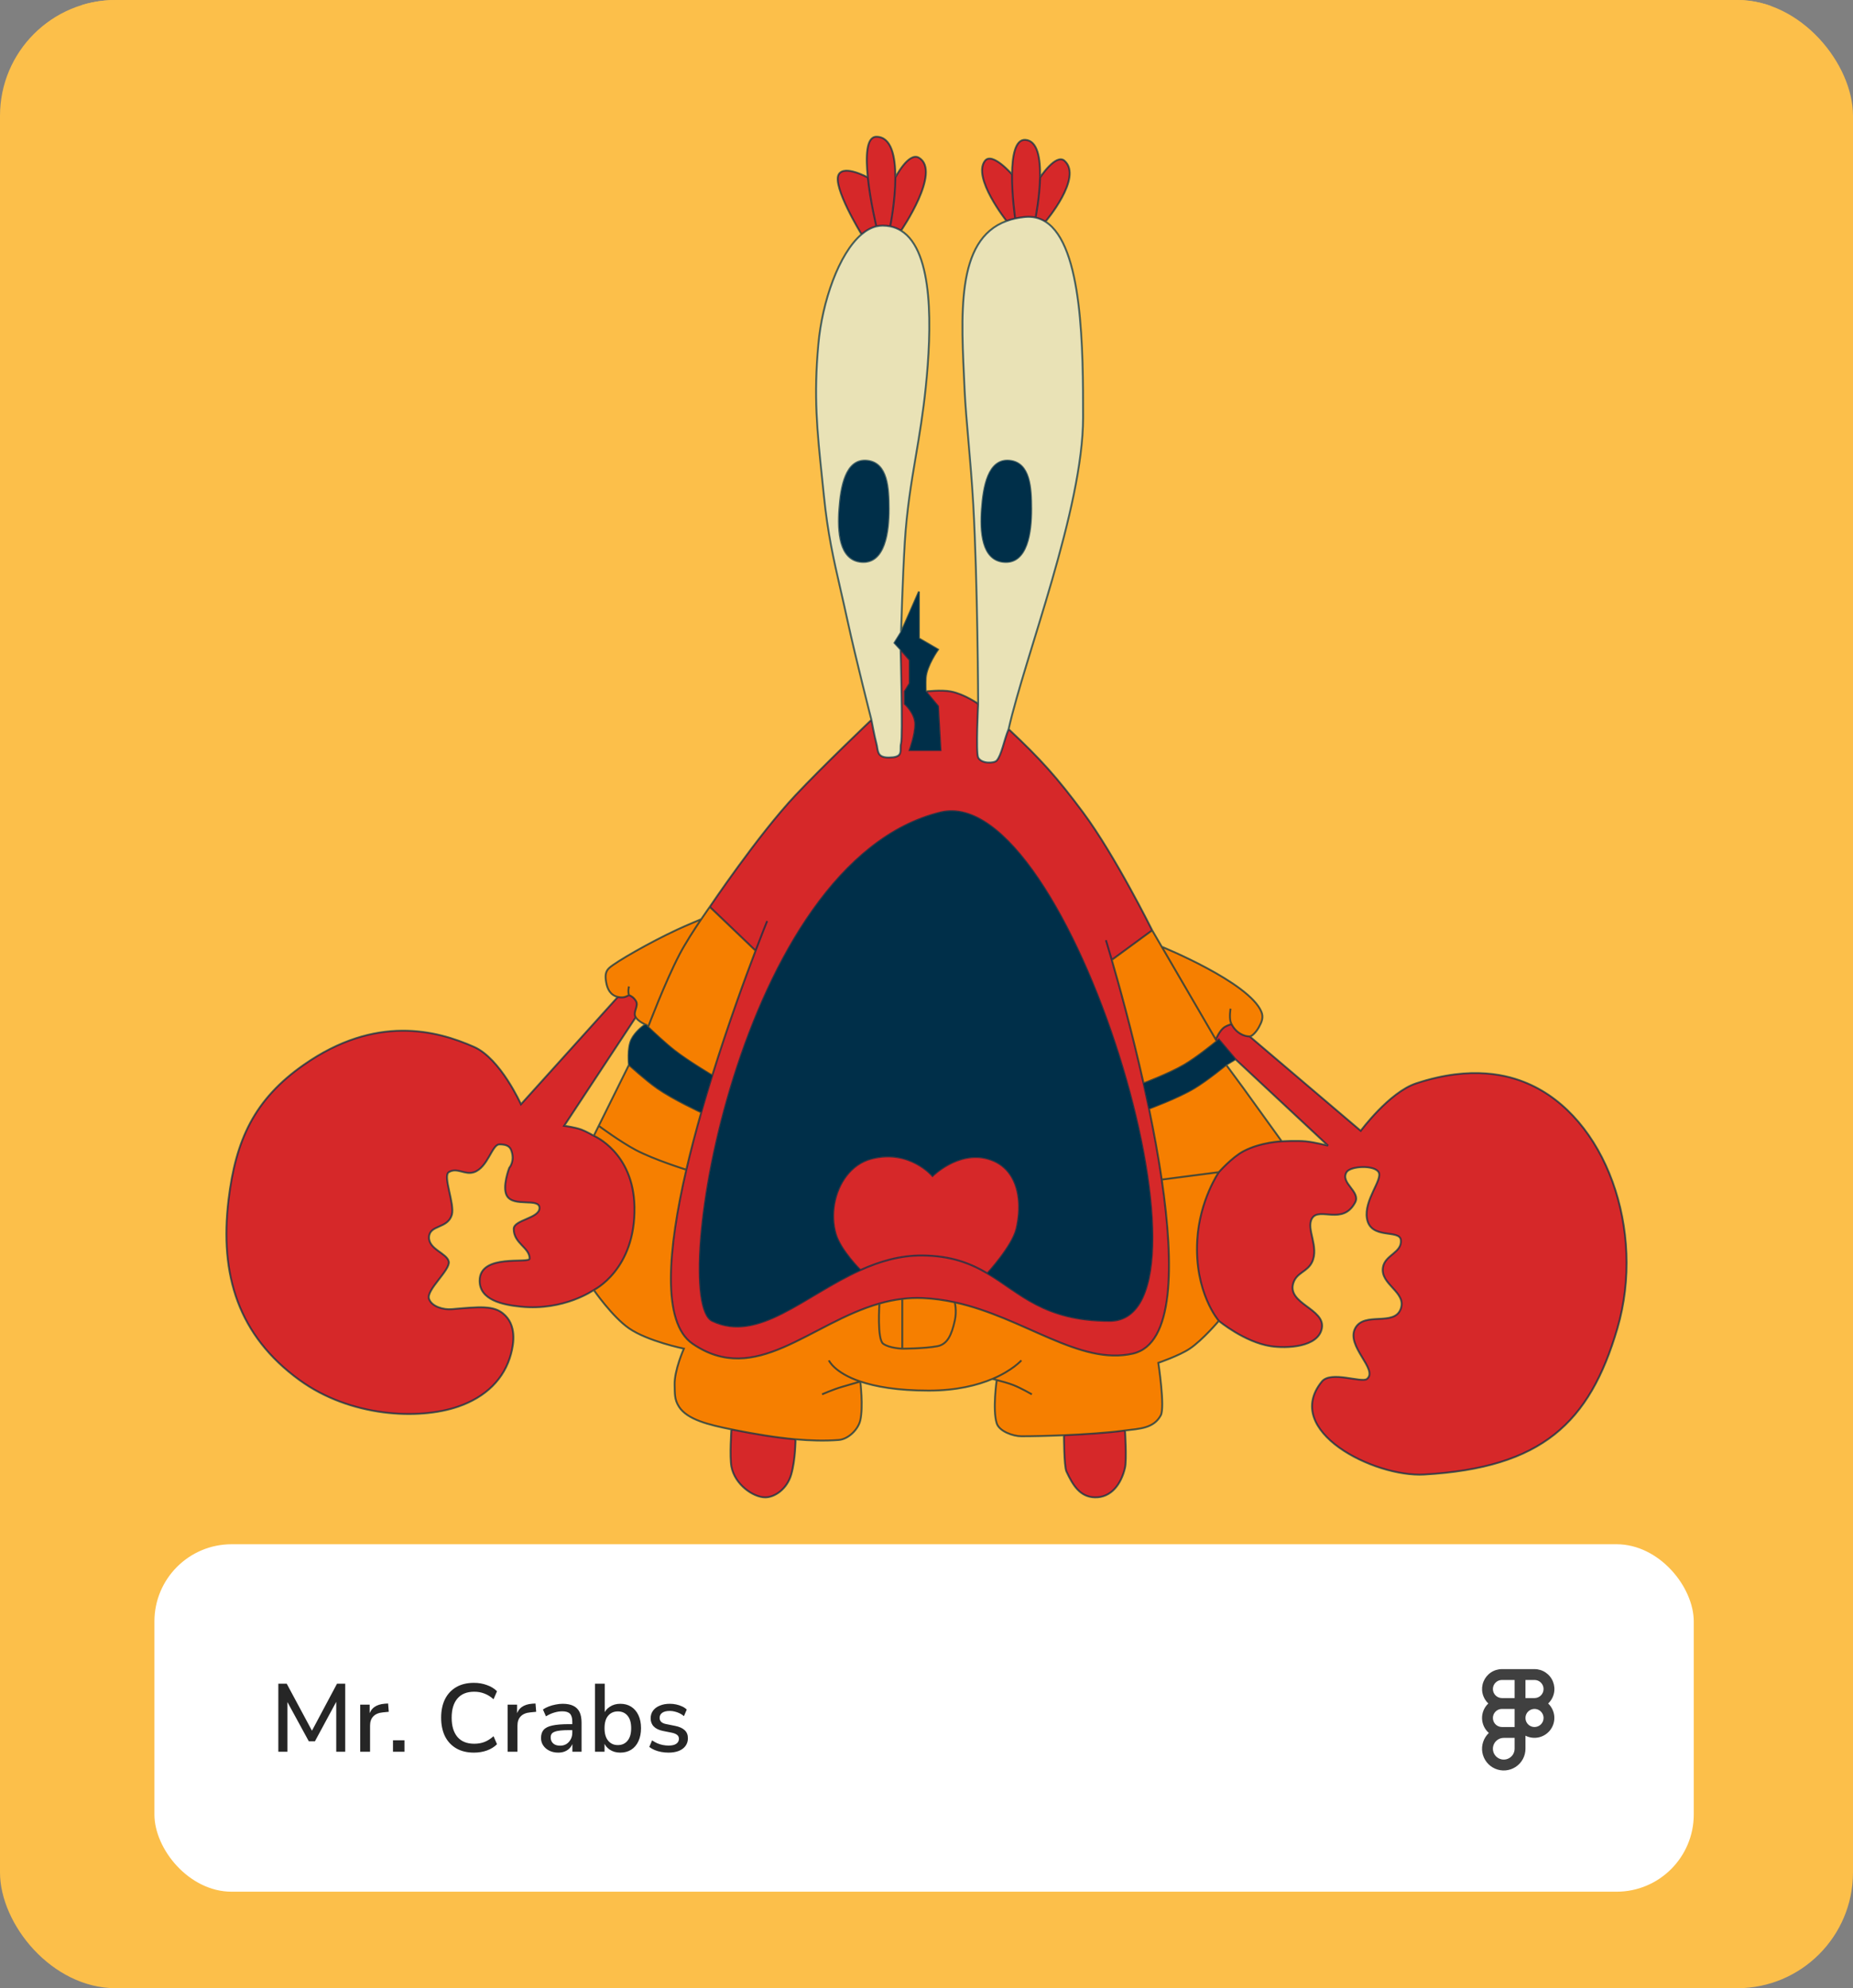 <svg width="384" height="412" viewBox="0 0 384 412" fill="none" xmlns="http://www.w3.org/2000/svg">
<rect x="0" y="0" width="384" height="412" fill="#808080" stroke="none"/>
<g clip-path="url(#clip0_151_1313)">
<rect width="384" height="412" rx="24" fill="#FCBF4A"/>
<rect width="350" height="437.607" transform="translate(17 -102)" fill="#FCBF4A"/>
<path fill-rule="evenodd" clip-rule="evenodd" d="M143.508 278.448C156.583 287.41 167.834 274.231 182.251 270.123C183.79 269.684 185.365 269.349 186.982 269.155C188.316 268.995 189.679 268.932 191.074 268.986C193.406 269.075 195.662 269.394 197.85 269.872C212.225 273.013 223.707 283.046 234.804 280.493C243.271 278.546 243.368 262.28 240.749 244.435C240.034 239.565 239.117 234.577 238.112 229.731C237.745 227.96 237.366 226.208 236.982 224.488C234.562 213.67 231.902 204.099 230.397 198.915L238.768 192.777C238.768 192.777 231.049 177.224 224.447 168.355C219.047 161.102 215.619 157.268 209.013 151.093C208.049 153.39 207.568 156.464 206.545 157.614C206.034 158.19 203.379 158.315 202.709 156.975C202.198 155.952 202.709 145.851 202.709 145.851C202.709 145.851 199.896 143.851 197.083 143.293C195.075 142.896 191.841 143.293 191.841 143.293L194.398 146.362L194.91 155.441H188.517C188.517 155.441 189.667 152.344 189.667 150.07C189.667 147.769 187.493 145.851 187.493 145.851V143.293L188.517 141.631V136.772L186.633 134.598C186.633 134.598 187.11 152.628 186.726 154.034C186.628 154.393 186.631 154.761 186.633 155.11C186.639 156.125 186.644 156.975 184.169 156.975C182.126 156.975 181.974 156.048 181.788 154.916C181.742 154.631 181.693 154.333 181.611 154.034C181.228 152.628 180.589 149.175 180.589 149.175C180.589 149.175 170.575 158.699 164.861 164.775C157.054 173.076 147.088 187.919 147.088 187.919L156.578 196.997C154.341 202.868 150.868 212.363 147.599 222.865C146.899 225.116 146.208 227.413 145.541 229.731C145.467 229.986 145.394 230.242 145.321 230.498C144.193 234.453 143.138 238.459 142.227 242.389C138.4 258.892 137.097 274.053 143.508 278.448ZM147.599 273.717C138.521 269.369 152.842 178.609 194.91 168.355C221.506 161.872 255.096 273.717 229.945 273.717C216.305 273.717 211.409 267.885 204.628 263.872C201.111 261.79 197.087 260.198 191.074 260.163C186.504 260.136 182.27 261.399 178.288 263.197C166.636 268.455 157.129 278.28 147.599 273.717Z" fill="#D62829"/>
<path d="M164.861 298.256C160.703 297.884 156.453 297.159 152.33 296.349C152.074 296.298 151.818 296.248 151.563 296.197C151.563 296.197 151.179 301.847 151.563 303.893C152.254 307.577 156.038 310.286 158.596 310.286C160.514 310.286 163.074 308.613 163.966 305.555C164.861 302.486 164.861 298.256 164.861 298.256Z" fill="#D62829"/>
<path d="M232.758 296.477C229.427 296.911 224.824 297.223 220.483 297.411C220.483 297.411 220.483 303.824 220.994 304.916C222.313 307.733 223.767 310.199 226.876 310.286C230.3 310.382 232.371 307.486 233.141 304.149C233.525 302.486 233.141 296.429 233.141 296.429C233.014 296.444 232.886 296.46 232.758 296.477Z" fill="#D62829"/>
<path d="M139.799 217.711C142.679 219.955 147.599 222.865 147.599 222.865C150.868 212.363 154.341 202.868 156.578 196.997L147.088 187.919C147.088 187.919 146.342 188.962 145.321 190.473C143.934 192.525 142.04 195.438 140.822 197.764C137.863 203.417 134.301 212.833 134.301 212.833C135.368 213.853 137.892 216.225 139.799 217.711Z" fill="#F67F00"/>
<path d="M130.849 215.41C129.957 217.253 130.337 220.652 130.337 220.652C130.337 220.652 133.778 223.804 136.219 225.511C139.54 227.834 145.321 230.498 145.321 230.498C145.394 230.242 145.467 229.986 145.541 229.731C146.208 227.413 146.899 225.116 147.599 222.865C147.599 222.865 142.679 219.955 139.799 217.711C137.892 216.225 135.368 213.853 134.301 212.833C133.979 212.525 134.067 212.341 133.79 212.341C133.534 212.341 131.634 213.786 130.849 215.41Z" fill="#002F49"/>
<path d="M182.251 270.123C167.834 274.231 156.583 287.41 143.508 278.448C137.097 274.053 138.4 258.892 142.227 242.389C142.227 242.389 135.63 240.349 131.744 238.298C128.58 236.628 124.072 233.293 124.072 233.293L123.049 235.357C123.049 235.357 131.267 238.767 131.488 250.061C131.744 263.104 123.049 267.323 123.049 267.323C123.049 267.323 126.88 272.857 130.337 275.251C134.234 277.949 141.717 279.471 141.717 279.471C141.717 279.471 139.698 283.976 139.799 287.015C139.859 288.796 139.737 289.986 140.694 291.49C142.393 294.159 146.831 295.251 151.563 296.197C151.818 296.248 152.074 296.298 152.33 296.349C156.453 297.159 160.703 297.884 164.861 298.256C167.924 298.529 170.937 298.612 173.812 298.395C175.789 298.245 177.849 296.236 178.288 294.303C178.926 291.49 178.288 286.282 178.288 286.282C181.394 287.336 185.922 288.165 192.48 288.165C198.266 288.165 202.588 287.045 205.65 285.752C205.65 285.752 206.01 285.835 206.545 285.971C206.545 285.971 205.65 292.129 206.545 294.942C207.073 296.6 209.921 297.628 211.66 297.628C213.989 297.628 217.159 297.555 220.483 297.411C224.824 297.223 229.427 296.911 232.758 296.477C232.886 296.46 233.014 296.444 233.141 296.429C236.197 296.06 239.092 296.003 240.558 293.28C241.453 291.618 240.046 282.411 240.046 282.411C240.046 282.411 244.4 280.93 246.567 279.471C249.263 277.656 252.577 273.717 252.577 273.717C252.577 273.717 247.462 267.835 248.102 256.966C248.591 248.655 252.577 242.901 252.577 242.901L240.749 244.435C243.368 262.28 243.271 278.546 234.804 280.493C223.707 283.046 212.225 273.013 197.85 269.872C197.85 269.872 198.327 271.62 197.85 273.717C197.211 276.53 196.389 278.555 194.27 278.959C191.586 279.471 186.982 279.471 186.982 279.471C186.982 279.471 184.311 279.389 183.018 278.448C181.725 277.507 182.251 270.123 182.251 270.123Z" fill="#F67F00"/>
<path d="M136.219 225.511C133.778 223.804 130.337 220.652 130.337 220.652L124.072 233.293C124.072 233.293 128.58 236.628 131.744 238.298C135.63 240.349 142.227 242.389 142.227 242.389C143.138 238.459 144.193 234.453 145.321 230.498C145.321 230.498 139.54 227.834 136.219 225.511Z" fill="#F67F00"/>
<path d="M265.619 236.508L257.692 225.511L254.111 220.652C254.111 220.652 250.223 223.861 247.462 225.511C244.024 227.567 238.112 229.731 238.112 229.731C239.117 234.577 240.034 239.565 240.749 244.435L252.577 242.901C252.577 242.901 255.279 239.827 257.692 238.553C261.272 236.663 265.619 236.508 265.619 236.508Z" fill="#F67F00"/>
<path d="M254.111 220.652L256.029 219.501L252.577 215.41C252.577 215.41 252.423 215.539 252.152 215.759C251.016 216.687 247.829 219.233 245.417 220.652C242.297 222.487 236.982 224.488 236.982 224.488C237.366 226.208 237.745 227.96 238.112 229.731C238.112 229.731 244.024 227.567 247.462 225.511C250.223 223.861 254.111 220.652 254.111 220.652Z" fill="#002F49"/>
<path d="M236.982 224.488C236.982 224.488 242.297 222.487 245.417 220.652C247.829 219.233 251.016 216.687 252.152 215.759L251.948 215.41L240.749 196.179L238.768 192.777L230.397 198.915C231.902 204.099 234.562 213.67 236.982 224.488Z" fill="#F67F00"/>
<path d="M261.4 209.656C258.842 203.518 240.749 196.179 240.749 196.179L251.948 215.41C251.948 215.41 252.72 213.534 253.728 212.852C254.25 212.499 255.209 212.213 255.209 212.213C256.181 214.096 257.82 214.77 258.97 214.77C259.482 214.77 260.38 213.782 260.888 212.852C261.495 211.743 261.886 210.823 261.4 209.656Z" fill="#F67F00"/>
<path d="M133.79 212.341C134.067 212.341 133.979 212.525 134.301 212.833C134.301 212.833 137.863 203.417 140.822 197.764C142.04 195.438 143.934 192.525 145.321 190.473C145.321 190.473 142.244 191.749 140.311 192.65C134.595 195.312 127.652 199.299 126.245 200.577C125.376 201.368 125.412 202.359 125.606 203.518C125.859 205.026 126.544 206.254 128.036 206.587C128.925 206.786 129.56 206.68 130.337 206.203C130.994 206.473 131.35 206.764 131.744 207.354C132.492 208.476 131.053 209.649 131.744 210.807C132.255 211.664 133.79 212.341 133.79 212.341Z" fill="#F67F00"/>
<path d="M204.628 240.088C198.464 238.44 193.248 243.688 193.248 243.688C193.248 243.688 188.517 238.042 180.589 240.088C178.431 240.645 176.661 241.956 175.347 243.688C172.88 246.938 172.013 251.67 173.173 255.687C174.157 259.096 178.288 263.197 178.288 263.197C182.27 261.399 186.504 260.136 191.074 260.163C197.087 260.198 201.111 261.79 204.628 263.872C204.628 263.872 209.777 258.28 210.638 254.665C211.66 250.374 211.343 245.837 209.013 242.901C207.973 241.589 206.531 240.597 204.628 240.088Z" fill="#D62829"/>
<path fill-rule="evenodd" clip-rule="evenodd" d="M202.709 145.851C202.709 145.851 202.198 155.952 202.709 156.975C203.379 158.315 206.034 158.19 206.545 157.614C207.568 156.464 208.049 153.39 209.013 151.093C212.427 135.941 224.447 105.445 224.447 86.521C224.447 72.723 224.447 50.839 216.647 45.93C216.017 45.534 215.336 45.248 214.601 45.086C213.924 44.937 213.2 44.893 212.427 44.964C211.707 45.031 211.026 45.135 210.381 45.276C209.75 45.414 209.154 45.587 208.591 45.793C197.95 49.687 199.204 65.403 199.896 80.767C200.173 86.898 201.158 95.173 201.686 104.422C202.609 120.58 202.709 145.851 202.709 145.851ZM203.477 105.445C203.8 100.96 204.757 95.016 209.23 95.472C213.478 95.904 213.69 101.176 213.706 105.445C213.724 110.269 212.889 116.81 208.08 116.441C203.438 116.086 203.142 110.088 203.477 105.445Z" fill="#E9E2B6"/>
<path d="M179.693 95.472C175.22 95.016 174.263 100.96 173.939 105.445C173.604 110.088 173.901 116.086 178.543 116.441C183.352 116.81 184.187 110.269 184.169 105.445C184.153 101.176 183.941 95.904 179.693 95.472Z" fill="#002F49"/>
<path d="M209.23 95.472C204.757 95.016 203.8 100.96 203.477 105.445C203.142 110.088 203.438 116.086 208.08 116.441C212.889 116.81 213.724 110.269 213.706 105.445C213.69 101.176 213.478 95.904 209.23 95.472Z" fill="#002F49"/>
<path d="M210.381 45.276C211.026 45.135 211.707 45.031 212.427 44.964C213.2 44.893 213.924 44.937 214.601 45.086C214.601 45.086 215.444 40.89 215.537 36.781C215.625 32.888 215.04 29.075 212.427 28.981C210.359 28.907 209.765 32.382 209.725 36.142C209.679 40.516 210.381 45.276 210.381 45.276Z" fill="#D62829"/>
<path d="M210.381 45.276C210.381 45.276 209.679 40.516 209.725 36.142C209.725 36.142 205.62 31.394 204.116 33.329C201.431 36.781 208.591 45.793 208.591 45.793C209.154 45.587 209.75 45.414 210.381 45.276Z" fill="#D62829"/>
<path d="M215.537 36.781C215.444 40.89 214.601 45.086 214.601 45.086C215.336 45.248 216.017 45.534 216.647 45.93C216.647 45.93 224.447 36.781 220.611 33.329C218.829 31.725 215.537 36.781 215.537 36.781Z" fill="#D62829"/>
<path d="M185.547 36.781C185.538 41.686 184.473 46.907 184.473 46.907C185.301 47.074 186.049 47.375 186.726 47.793C186.726 47.793 195.165 35.502 190.434 32.689C188.295 31.417 185.547 36.781 185.547 36.781Z" fill="#D62829"/>
<path d="M181.611 46.907C182.031 46.807 182.458 46.755 182.89 46.755C183.447 46.755 183.974 46.807 184.473 46.907C184.473 46.907 185.538 41.686 185.547 36.781C185.555 32.437 184.734 28.342 181.611 28.342C179.509 28.342 179.382 32.437 179.838 36.781C180.353 41.686 181.611 46.907 181.611 46.907Z" fill="#D62829"/>
<path d="M181.611 46.907C181.611 46.907 180.353 41.686 179.838 36.781C179.838 36.781 174.993 34.102 173.812 36.142C172.405 38.571 178.543 48.558 178.543 48.558C179.514 47.735 180.541 47.164 181.611 46.907Z" fill="#D62829"/>
<path d="M191.074 268.986C189.679 268.932 188.316 268.995 186.982 269.155V279.471C186.982 279.471 191.586 279.471 194.27 278.959C196.389 278.555 197.211 276.53 197.85 273.717C198.327 271.62 197.85 269.872 197.85 269.872C195.662 269.394 193.406 269.075 191.074 268.986Z" fill="#F67F00"/>
<path d="M182.251 270.123C182.251 270.123 181.725 277.507 183.018 278.448C184.311 279.389 186.982 279.471 186.982 279.471V269.155C185.365 269.349 183.79 269.684 182.251 270.123Z" fill="#F67F00"/>
<path d="M194.91 168.355C152.842 178.609 138.521 269.369 147.599 273.717C157.129 278.28 166.636 268.455 178.288 263.197C178.288 263.197 174.157 259.096 173.173 255.687C172.013 251.67 172.88 246.938 175.347 243.688C176.661 241.956 178.431 240.645 180.589 240.088C188.517 238.042 193.248 243.688 193.248 243.688C193.248 243.688 198.464 238.44 204.628 240.088C206.531 240.597 207.973 241.589 209.013 242.901C211.343 245.837 211.66 250.374 210.638 254.665C209.777 258.28 204.628 263.872 204.628 263.872C211.409 267.885 216.305 273.717 229.945 273.717C255.096 273.717 221.506 161.872 194.91 168.355Z" fill="#002F49"/>
<path fill-rule="evenodd" clip-rule="evenodd" d="M181.788 154.916C181.742 154.631 181.693 154.333 181.611 154.034C181.228 152.628 180.589 149.175 180.589 149.175C180.589 149.175 177.369 136.592 175.602 128.461C175.106 126.182 174.638 124.133 174.197 122.208C172.709 115.701 171.543 110.602 170.743 102.76C170.618 101.54 170.496 100.37 170.378 99.24C169.323 89.14 168.6 82.218 169.592 71.305C170.387 62.555 173.812 52.567 178.543 48.558C179.514 47.735 180.541 47.164 181.611 46.907C182.031 46.807 182.458 46.755 182.89 46.755C183.447 46.755 183.974 46.807 184.473 46.907C185.301 47.074 186.049 47.375 186.726 47.793C193.603 52.043 193.056 68.438 191.841 80.255C191.292 85.594 190.532 90.098 189.788 94.503C188.836 100.142 187.911 105.619 187.493 112.478C187.052 119.715 186.726 131.029 186.726 131.029L185.363 133.223L186.633 134.598C186.633 134.598 187.11 152.628 186.726 154.034C186.628 154.393 186.631 154.761 186.633 155.11C186.639 156.125 186.644 156.975 184.169 156.975C182.126 156.975 181.974 156.048 181.788 154.916ZM179.693 95.472C175.22 95.016 174.263 100.96 173.939 105.445C173.604 110.088 173.901 116.086 178.543 116.441C183.352 116.81 184.187 110.269 184.169 105.445C184.153 101.176 183.941 95.904 179.693 95.472Z" fill="#E9E2B6"/>
<path d="M189.667 150.07C189.667 152.344 188.517 155.441 188.517 155.441H194.91L194.398 146.362L191.841 143.293C191.841 143.293 191.769 141.577 191.841 140.48C192.007 137.929 194.398 134.598 194.398 134.598L190.434 132.297V122.579L186.726 131.029L185.363 133.223L186.633 134.598L188.517 136.772V141.631L187.493 143.293V145.851C187.493 145.851 189.667 147.769 189.667 150.07Z" fill="#002F49"/>
<path d="M131.744 207.354C131.35 206.764 130.994 206.473 130.337 206.203C129.56 206.68 128.925 206.786 128.036 206.587L107.961 228.836C107.961 228.836 103.727 219.371 98.243 216.944C90.443 213.492 77.912 210.197 62.952 220.652C52.691 227.823 48.841 236.226 47.352 248.655C45.49 264.207 49.389 276.759 62.057 285.971C72.582 293.624 86.735 294.303 94.918 291.49C100.662 289.516 104.53 285.757 105.915 280.493C106.453 278.448 107.138 274.525 104.252 272.182C102.211 270.525 99.439 270.771 93.778 271.275L93.64 271.287C91.928 271.439 89.475 270.778 88.909 269.155C88.269 267.323 93.332 263.197 93 261.441C92.668 259.686 88.759 258.88 88.909 256.327C89.06 253.753 92.775 254.665 93.64 251.724C94.279 249.55 91.725 243.688 93 242.901C94.742 241.825 96.306 243.564 98.243 242.901C101.119 241.916 101.951 237.147 103.485 237.147C104.535 237.147 105.534 237.319 105.915 238.298C106.81 240.599 105.531 242.006 105.531 242.006C105.531 242.006 104.009 245.922 105.02 247.76C106.382 250.239 111.797 248.143 111.797 250.317C111.797 252.491 106.453 252.747 106.453 254.665C106.453 257.676 109.751 258.501 109.751 260.802C109.751 261.946 99.394 259.651 99.394 265.405C99.394 269.354 104.032 270.383 107.961 270.776C116.911 271.671 123.049 267.323 123.049 267.323C123.049 267.323 131.744 263.104 131.488 250.061C131.267 238.767 123.049 235.357 123.049 235.357C123.049 235.357 121.538 234.466 120.491 234.078C119.149 233.58 116.911 233.293 116.911 233.293L131.744 210.807C131.053 209.649 132.492 208.476 131.744 207.354Z" fill="#D62829"/>
<path d="M252.577 215.41L256.029 219.501L275.209 237.403C275.209 237.403 272.428 236.689 270.606 236.508C268.668 236.315 265.619 236.508 265.619 236.508C265.619 236.508 261.272 236.663 257.692 238.553C255.279 239.827 252.577 242.901 252.577 242.901C252.577 242.901 248.591 248.655 248.102 256.966C247.462 267.835 252.577 273.717 252.577 273.717C252.577 273.717 257.892 278.124 263.318 278.959C266.642 279.471 273.197 279.199 273.931 275.251C274.691 271.159 266.554 270.175 268.049 265.789C268.767 263.681 270.902 263.568 271.885 261.569C273.449 258.388 270.606 254.665 271.885 252.491C273.352 249.997 278.278 254.025 280.835 249.166C282.021 246.914 277.693 245.15 279.045 242.901C279.814 241.622 284.799 241.366 285.694 242.901C286.589 244.435 282.612 248.683 283.265 252.491C284.032 256.966 290.059 254.665 290.297 256.966C290.569 259.584 287.046 260.001 286.589 262.592C285.957 266.183 291.47 267.707 290.297 271.159C289.002 274.971 282.717 271.692 280.835 275.251C278.869 278.972 285.694 283.818 283.265 285.752C282.182 286.614 275.786 284.005 273.931 286.282C265.619 296.477 284.722 306.159 295.156 305.555C319.451 304.149 329.424 294.942 335.178 275.251C341.103 254.977 332.749 231.393 316.51 224.488C312.693 222.865 305.13 220.652 293.494 224.488C287.877 226.34 281.986 234.334 281.986 234.334L258.97 214.77C257.82 214.77 256.181 214.096 255.209 212.213C255.209 212.213 254.25 212.499 253.728 212.852C252.72 213.534 251.948 215.41 251.948 215.41L252.152 215.759C252.423 215.539 252.577 215.41 252.577 215.41Z" fill="#D62829"/>
<path d="M204.628 263.872C201.111 261.79 197.087 260.198 191.074 260.163C186.504 260.136 182.27 261.399 178.288 263.197M204.628 263.872C211.409 267.885 216.305 273.717 229.945 273.717C255.096 273.717 221.506 161.872 194.91 168.355C152.842 178.609 138.521 269.369 147.599 273.717C157.129 278.28 166.636 268.455 178.288 263.197M204.628 263.872C204.628 263.872 209.777 258.28 210.638 254.665C211.66 250.374 211.343 245.837 209.013 242.901C207.973 241.589 206.531 240.597 204.628 240.088C198.464 238.44 193.248 243.688 193.248 243.688C193.248 243.688 188.517 238.042 180.589 240.088C178.431 240.645 176.661 241.956 175.347 243.688C172.88 246.938 172.013 251.67 173.173 255.687C174.157 259.096 178.288 263.197 178.288 263.197M158.98 190.859C158.98 190.859 158.044 193.151 156.578 196.997M229.178 194.823C229.178 194.823 229.643 196.319 230.397 198.915M182.251 270.123C167.834 274.231 156.583 287.41 143.508 278.448C137.097 274.053 138.4 258.892 142.227 242.389M182.251 270.123C182.251 270.123 181.725 277.507 183.018 278.448C184.311 279.389 186.982 279.471 186.982 279.471M182.251 270.123C183.79 269.684 185.365 269.349 186.982 269.155M186.982 279.471V269.155M186.982 279.471C186.982 279.471 191.586 279.471 194.27 278.959C196.389 278.555 197.211 276.53 197.85 273.717C198.327 271.62 197.85 269.872 197.85 269.872M186.982 269.155C188.316 268.995 189.679 268.932 191.074 268.985C193.406 269.075 195.662 269.394 197.85 269.872M197.85 269.872C212.225 273.013 223.707 283.046 234.804 280.493C243.271 278.546 243.368 262.28 240.749 244.435M171.766 281.9C171.766 281.9 172.853 284.436 178.288 286.282M211.66 281.9C211.66 281.9 209.829 283.987 205.65 285.752M170.36 288.933C170.36 288.933 172.65 287.925 174.451 287.398C175.812 287 178.288 286.282 178.288 286.282M178.288 286.282C181.394 287.336 185.922 288.165 192.48 288.165C198.266 288.165 202.588 287.045 205.65 285.752M178.288 286.282C178.288 286.282 178.926 291.49 178.288 294.303C177.849 296.236 175.789 298.245 173.812 298.395C170.937 298.612 167.924 298.529 164.861 298.256M213.834 288.933C213.834 288.933 211.601 287.641 209.998 287.015C208.964 286.611 207.484 286.209 206.545 285.971M205.65 285.752C205.65 285.752 206.01 285.835 206.545 285.971M206.545 285.971C206.545 285.971 205.65 292.129 206.545 294.942C207.073 296.6 209.921 297.627 211.66 297.627C213.989 297.627 217.159 297.555 220.483 297.411M252.577 273.717C252.577 273.717 249.263 277.656 246.567 279.471C244.4 280.93 240.046 282.411 240.046 282.411C240.046 282.411 241.453 291.618 240.558 293.28C239.092 296.003 236.197 296.06 233.141 296.429M252.577 273.717C252.577 273.717 247.462 267.835 248.102 256.966C248.591 248.655 252.577 242.901 252.577 242.901M252.577 273.717C252.577 273.717 257.892 278.124 263.318 278.959C266.642 279.471 273.197 279.199 273.931 275.251C274.691 271.159 266.554 270.175 268.049 265.789C268.767 263.681 270.902 263.568 271.885 261.569C273.449 258.388 270.606 254.665 271.885 252.491C273.352 249.997 278.278 254.025 280.835 249.166C282.021 246.914 277.693 245.15 279.045 242.901C279.814 241.622 284.799 241.366 285.694 242.901C286.589 244.435 282.612 248.683 283.265 252.491C284.032 256.966 290.059 254.665 290.297 256.966C290.569 259.584 287.046 260.001 286.589 262.592C285.957 266.183 291.47 267.707 290.297 271.159C289.002 274.971 282.717 271.692 280.835 275.251C278.869 278.972 285.694 283.818 283.265 285.752C282.182 286.614 275.786 284.005 273.931 286.282C265.619 296.477 284.722 306.159 295.156 305.555C319.451 304.149 329.424 294.942 335.178 275.251C341.103 254.977 332.749 231.393 316.51 224.488C312.693 222.865 305.13 220.652 293.494 224.488C287.877 226.34 281.986 234.334 281.986 234.334L258.97 214.77M220.483 297.411C224.824 297.223 229.427 296.911 232.758 296.477C232.886 296.46 233.014 296.444 233.141 296.429M220.483 297.411C220.483 297.411 220.483 303.824 220.994 304.916C222.313 307.733 223.767 310.199 226.876 310.286C230.3 310.382 232.371 307.486 233.141 304.149C233.525 302.486 233.141 296.429 233.141 296.429M164.861 298.256C160.703 297.884 156.453 297.159 152.33 296.349C152.074 296.298 151.818 296.248 151.563 296.197M164.861 298.256C164.861 298.256 164.861 302.486 163.966 305.555C163.074 308.613 160.514 310.286 158.596 310.286C156.038 310.286 152.254 307.577 151.563 303.893C151.179 301.847 151.563 296.197 151.563 296.197M151.563 296.197C146.831 295.251 142.393 294.159 140.694 291.49C139.737 289.986 139.859 288.796 139.799 287.015C139.698 283.976 141.717 279.471 141.717 279.471C141.717 279.471 134.234 277.949 130.337 275.251C126.88 272.857 123.049 267.323 123.049 267.323M123.049 267.323C123.049 267.323 116.911 271.671 107.961 270.776C104.032 270.383 99.394 269.354 99.394 265.405C99.394 259.651 109.751 261.946 109.751 260.802C109.751 258.501 106.453 257.676 106.453 254.665C106.453 252.747 111.797 252.491 111.797 250.317C111.797 248.143 106.382 250.239 105.02 247.76C104.009 245.922 105.531 242.006 105.531 242.006C105.531 242.006 106.81 240.599 105.915 238.298C105.534 237.319 104.535 237.147 103.485 237.147C101.951 237.147 101.119 241.916 98.243 242.901C96.306 243.564 94.742 241.825 93 242.901C91.725 243.688 94.279 249.55 93.64 251.724C92.775 254.665 89.06 253.753 88.909 256.327C88.759 258.88 92.668 259.686 93 261.441C93.332 263.197 88.269 267.323 88.909 269.155C89.475 270.778 91.928 271.439 93.64 271.287M123.049 267.323C123.049 267.323 131.744 263.104 131.488 250.061C131.267 238.767 123.049 235.357 123.049 235.357M123.049 235.357L124.072 233.293M123.049 235.357C123.049 235.357 121.538 234.466 120.491 234.078C119.149 233.58 116.911 233.293 116.911 233.293L131.744 210.807M130.337 220.652C130.337 220.652 129.957 217.253 130.849 215.41C131.634 213.786 133.534 212.341 133.79 212.341M130.337 220.652C130.337 220.652 133.778 223.804 136.219 225.511C139.54 227.834 145.321 230.498 145.321 230.498M130.337 220.652L124.072 233.293M133.79 212.341C134.067 212.341 133.979 212.525 134.301 212.833M133.79 212.341C133.79 212.341 132.255 211.664 131.744 210.807M147.599 222.865C147.599 222.865 142.679 219.955 139.799 217.711C137.892 216.225 135.368 213.853 134.301 212.833M147.599 222.865C150.867 212.363 154.341 202.868 156.578 196.997M147.599 222.865C146.899 225.116 146.208 227.413 145.541 229.731C145.467 229.986 145.394 230.242 145.321 230.498M134.301 212.833C134.301 212.833 137.863 203.417 140.822 197.764C142.04 195.438 143.934 192.525 145.321 190.473M147.088 187.919L156.578 196.997M147.088 187.919C147.088 187.919 146.342 188.962 145.321 190.473M147.088 187.919C147.088 187.919 157.054 173.076 164.861 164.775C170.575 158.699 180.589 149.175 180.589 149.175M145.321 230.498C144.193 234.453 143.138 238.459 142.227 242.389M124.072 233.293C124.072 233.293 128.58 236.628 131.744 238.298C135.63 240.349 142.227 242.389 142.227 242.389M130.337 204.413C130.337 204.413 130.081 205.436 130.337 206.203M130.337 206.203C130.994 206.473 131.35 206.764 131.744 207.354C132.492 208.476 131.053 209.649 131.744 210.807M130.337 206.203C129.56 206.68 128.925 206.786 128.036 206.587M128.036 206.587C126.544 206.254 125.859 205.026 125.606 203.518C125.412 202.359 125.376 201.368 126.246 200.577C127.652 199.299 134.595 195.312 140.311 192.65C142.244 191.749 145.321 190.473 145.321 190.473M128.036 206.587L107.961 228.836C107.961 228.836 103.727 219.371 98.243 216.944C90.443 213.492 77.912 210.197 62.952 220.652C52.691 227.823 48.841 236.226 47.352 248.655C45.49 264.207 49.389 276.759 62.057 285.971C72.582 293.624 86.735 294.303 94.918 291.49C100.662 289.516 104.53 285.757 105.915 280.493C106.453 278.448 107.138 274.525 104.253 272.182C102.211 270.525 99.439 270.772 93.778 271.275M180.589 149.175C180.589 149.175 181.228 152.628 181.611 154.034C181.693 154.333 181.742 154.631 181.788 154.916C181.974 156.048 182.126 156.975 184.169 156.975C186.644 156.975 186.639 156.125 186.633 155.11C186.631 154.761 186.628 154.393 186.726 154.034C187.11 152.628 186.633 134.598 186.633 134.598M180.589 149.175C180.589 149.175 177.369 136.592 175.602 128.461C175.106 126.182 174.638 124.133 174.197 122.208C172.709 115.701 171.543 110.602 170.743 102.76C170.618 101.54 170.496 100.37 170.378 99.24C169.323 89.14 168.6 82.218 169.592 71.305C170.387 62.555 173.812 52.567 178.543 48.558M93.64 271.287L93.778 271.275M93.64 271.287C93.686 271.283 93.732 271.279 93.778 271.275M265.619 236.508L257.692 225.511L254.111 220.652M265.619 236.508C265.619 236.508 261.272 236.663 257.692 238.553C255.279 239.827 252.577 242.901 252.577 242.901M265.619 236.508C265.619 236.508 268.668 236.315 270.606 236.508C272.428 236.689 275.209 237.403 275.209 237.403L256.029 219.501M254.111 220.652L256.029 219.501M254.111 220.652C254.111 220.652 250.223 223.861 247.462 225.511C244.024 227.567 238.112 229.731 238.112 229.731M256.029 219.501L252.577 215.41C252.577 215.41 252.423 215.539 252.152 215.759M236.982 224.488C236.982 224.488 242.297 222.487 245.417 220.652C247.829 219.233 251.016 216.687 252.152 215.759M236.982 224.488C237.366 226.208 237.745 227.96 238.112 229.731M236.982 224.488C234.562 213.67 231.902 204.099 230.397 198.915M238.112 229.731C239.117 234.577 240.034 239.565 240.749 244.435M240.749 244.435L252.577 242.901M230.397 198.915L238.768 192.777M238.768 192.777L240.749 196.179M238.768 192.777C238.768 192.777 231.049 177.224 224.447 168.355C219.047 161.102 215.619 157.268 209.013 151.093M252.152 215.759L251.948 215.41M240.749 196.179C240.749 196.179 258.842 203.518 261.4 209.656C261.886 210.823 261.495 211.743 260.888 212.852C260.38 213.782 259.482 214.77 258.97 214.77M240.749 196.179L251.948 215.41M258.97 214.77C257.82 214.77 256.181 214.096 255.209 212.213M255.006 209.016C255.006 209.016 254.729 210.69 255.006 211.702C255.054 211.876 255.123 212.047 255.209 212.213M255.209 212.213C255.209 212.213 254.25 212.499 253.728 212.852C252.72 213.534 251.948 215.41 251.948 215.41M209.013 151.093C212.427 135.941 224.447 105.445 224.447 86.521C224.447 72.723 224.447 50.839 216.647 45.93M209.013 151.093C208.05 153.39 207.568 156.464 206.545 157.614C206.034 158.19 203.379 158.315 202.709 156.975C202.198 155.952 202.709 145.851 202.709 145.851M191.841 143.293C191.841 143.293 191.769 141.577 191.841 140.48C192.007 137.929 194.398 134.598 194.398 134.598L190.434 132.297V122.579L186.726 131.029M191.841 143.293L194.398 146.362L194.91 155.441H188.517C188.517 155.441 189.667 152.344 189.667 150.07C189.667 147.769 187.493 145.851 187.493 145.851V143.293L188.517 141.631V136.772L186.633 134.598M191.841 143.293C191.841 143.293 195.075 142.896 197.083 143.293C199.896 143.851 202.709 145.851 202.709 145.851M186.633 134.598L185.363 133.223L186.726 131.029M186.726 131.029C186.726 131.029 187.052 119.715 187.493 112.478C187.912 105.619 188.836 100.142 189.788 94.503C190.532 90.098 191.292 85.594 191.841 80.255C193.056 68.438 193.603 52.043 186.726 47.793M202.709 145.851C202.709 145.851 202.609 120.58 201.686 104.422C201.158 95.173 200.173 86.898 199.896 80.767C199.204 65.403 197.95 49.687 208.591 45.793M181.611 46.907C182.031 46.807 182.458 46.755 182.89 46.755C183.447 46.755 183.974 46.807 184.473 46.907M181.611 46.907C181.611 46.907 180.353 41.686 179.838 36.781M181.611 46.907C180.541 47.164 179.514 47.735 178.543 48.558M184.473 46.907C184.473 46.907 185.538 41.686 185.547 36.781M184.473 46.907C185.301 47.074 186.049 47.375 186.726 47.793M185.547 36.781C185.555 32.437 184.734 28.342 181.611 28.342C179.509 28.342 179.382 32.437 179.838 36.781M185.547 36.781C185.547 36.781 188.295 31.417 190.434 32.689C195.165 35.502 186.726 47.793 186.726 47.793M179.838 36.781C179.838 36.781 174.993 34.102 173.812 36.142C172.405 38.571 178.543 48.558 178.543 48.558M210.381 45.276C211.026 45.135 211.707 45.031 212.427 44.964C213.2 44.893 213.924 44.937 214.601 45.086M210.381 45.276C210.381 45.276 209.679 40.516 209.725 36.142M210.381 45.276C209.75 45.414 209.154 45.587 208.591 45.793M214.601 45.086C214.601 45.086 215.444 40.89 215.537 36.781M214.601 45.086C215.336 45.248 216.017 45.534 216.647 45.93M215.537 36.781C215.625 32.888 215.04 29.075 212.427 28.981C210.359 28.907 209.765 32.382 209.725 36.142M215.537 36.781C215.537 36.781 218.829 31.725 220.611 33.329C224.447 36.781 216.647 45.93 216.647 45.93M209.725 36.142C209.725 36.142 205.62 31.394 204.116 33.329C201.431 36.781 208.591 45.793 208.591 45.793M179.693 95.472C175.22 95.016 174.263 100.96 173.939 105.445C173.604 110.088 173.901 116.086 178.543 116.441C183.352 116.81 184.187 110.269 184.169 105.445C184.153 101.176 183.941 95.904 179.693 95.472ZM209.23 95.472C204.757 95.016 203.8 100.96 203.476 105.445C203.142 110.088 203.438 116.086 208.08 116.441C212.889 116.81 213.724 110.269 213.706 105.445C213.69 101.176 213.478 95.904 209.23 95.472Z" stroke="#002F49" stroke-opacity="0.7" stroke-width="0.388"/>
<rect x="32" y="320" width="319" height="72" rx="16" fill="white"/>
<path d="M57.68 363V348.9H59.42L64.96 359.22H64.34L69.84 348.9H71.54V363H69.68V351.84H70.12L65.26 360.84H64L59.08 351.82H59.56V363H57.68ZM74.647 363V353.24H76.607V355.58H76.407C76.62 354.78 77 354.173 77.547 353.76C78.107 353.347 78.847 353.107 79.767 353.04L80.427 353L80.567 354.72L79.347 354.84C78.48 354.92 77.82 355.193 77.367 355.66C76.913 356.127 76.687 356.767 76.687 357.58V363H74.647ZM81.438 363V360.62H83.818V363H81.438ZM98.218 363.18C96.791 363.18 95.571 362.887 94.558 362.3C93.544 361.713 92.764 360.88 92.218 359.8C91.684 358.707 91.418 357.42 91.418 355.94C91.418 354.46 91.684 353.18 92.218 352.1C92.764 351.02 93.544 350.187 94.558 349.6C95.571 349.013 96.791 348.72 98.218 348.72C99.178 348.72 100.071 348.873 100.898 349.18C101.738 349.473 102.438 349.9 102.998 350.46L102.278 352.12C101.664 351.573 101.031 351.18 100.378 350.94C99.738 350.687 99.038 350.56 98.278 350.56C96.758 350.56 95.598 351.027 94.798 351.96C93.998 352.893 93.598 354.22 93.598 355.94C93.598 357.66 93.998 358.993 94.798 359.94C95.598 360.873 96.758 361.34 98.278 361.34C99.038 361.34 99.738 361.22 100.378 360.98C101.031 360.727 101.664 360.327 102.278 359.78L102.998 361.44C102.438 362 101.738 362.433 100.898 362.74C100.071 363.033 99.178 363.18 98.218 363.18ZM105.193 363V353.24H107.153V355.58H106.953C107.167 354.78 107.547 354.173 108.093 353.76C108.653 353.347 109.393 353.107 110.313 353.04L110.973 353L111.113 354.72L109.893 354.84C109.027 354.92 108.367 355.193 107.913 355.66C107.46 356.127 107.233 356.767 107.233 357.58V363H105.193ZM115.677 363.18C114.997 363.18 114.383 363.047 113.837 362.78C113.303 362.513 112.883 362.153 112.577 361.7C112.27 361.247 112.117 360.733 112.117 360.16C112.117 359.44 112.297 358.873 112.657 358.46C113.03 358.033 113.637 357.733 114.477 357.56C115.33 357.373 116.477 357.28 117.917 357.28H118.857V358.52H117.937C117.217 358.52 116.61 358.547 116.117 358.6C115.623 358.653 115.23 358.74 114.937 358.86C114.643 358.967 114.43 359.12 114.297 359.32C114.177 359.52 114.117 359.76 114.117 360.04C114.117 360.547 114.29 360.96 114.637 361.28C114.983 361.587 115.463 361.74 116.077 361.74C116.57 361.74 117.003 361.627 117.377 361.4C117.75 361.16 118.043 360.84 118.257 360.44C118.483 360.04 118.597 359.58 118.597 359.06V356.76C118.597 356 118.437 355.453 118.117 355.12C117.797 354.787 117.27 354.62 116.537 354.62C115.977 354.62 115.417 354.707 114.857 354.88C114.297 355.04 113.723 355.3 113.137 355.66L112.517 354.24C112.863 354 113.263 353.793 113.717 353.62C114.17 353.447 114.643 353.313 115.137 353.22C115.643 353.113 116.13 353.06 116.597 353.06C117.49 353.06 118.223 353.2 118.797 353.48C119.383 353.76 119.817 354.187 120.097 354.76C120.377 355.333 120.517 356.073 120.517 356.98V363H118.617V360.82H118.797C118.69 361.313 118.49 361.74 118.197 362.1C117.917 362.447 117.563 362.713 117.137 362.9C116.71 363.087 116.223 363.18 115.677 363.18ZM128.539 363.18C127.686 363.18 126.946 362.967 126.319 362.54C125.692 362.1 125.272 361.52 125.059 360.8H125.279V363H123.299V348.9H125.319V355.38H125.079C125.292 354.673 125.712 354.113 126.339 353.7C126.966 353.273 127.699 353.06 128.539 353.06C129.419 353.06 130.179 353.267 130.819 353.68C131.459 354.093 131.952 354.673 132.299 355.42C132.659 356.167 132.839 357.067 132.839 358.12C132.839 359.147 132.659 360.047 132.299 360.82C131.952 361.58 131.452 362.167 130.799 362.58C130.159 362.98 129.406 363.18 128.539 363.18ZM128.039 361.62C128.879 361.62 129.546 361.32 130.039 360.72C130.546 360.12 130.799 359.253 130.799 358.12C130.799 356.973 130.546 356.107 130.039 355.52C129.546 354.933 128.879 354.64 128.039 354.64C127.212 354.64 126.546 354.933 126.039 355.52C125.532 356.107 125.279 356.973 125.279 358.12C125.279 359.253 125.532 360.12 126.039 360.72C126.546 361.32 127.212 361.62 128.039 361.62ZM138.535 363.18C138.015 363.18 137.509 363.133 137.015 363.04C136.522 362.947 136.069 362.813 135.655 362.64C135.242 362.467 134.875 362.253 134.555 362L135.135 360.64C135.469 360.867 135.822 361.067 136.195 361.24C136.569 361.4 136.955 361.52 137.355 361.6C137.769 361.68 138.169 361.72 138.555 361.72C139.262 361.72 139.795 361.593 140.155 361.34C140.515 361.087 140.695 360.747 140.695 360.32C140.695 359.973 140.575 359.707 140.335 359.52C140.095 359.32 139.735 359.167 139.255 359.06L137.355 358.68C136.529 358.507 135.902 358.2 135.475 357.76C135.049 357.32 134.835 356.76 134.835 356.08C134.835 355.467 135.002 354.933 135.335 354.48C135.669 354.027 136.135 353.68 136.735 353.44C137.335 353.187 138.029 353.06 138.815 353.06C139.269 353.06 139.709 353.107 140.135 353.2C140.562 353.293 140.962 353.427 141.335 353.6C141.722 353.773 142.049 353.993 142.315 354.26L141.735 355.62C141.482 355.393 141.189 355.2 140.855 355.04C140.535 354.88 140.202 354.76 139.855 354.68C139.509 354.587 139.162 354.54 138.815 354.54C138.109 354.54 137.575 354.673 137.215 354.94C136.869 355.193 136.695 355.54 136.695 355.98C136.695 356.313 136.802 356.587 137.015 356.8C137.229 357.013 137.562 357.167 138.015 357.26L139.915 357.64C140.782 357.813 141.435 358.107 141.875 358.52C142.329 358.933 142.555 359.493 142.555 360.2C142.555 360.813 142.389 361.347 142.055 361.8C141.722 362.253 141.249 362.6 140.635 362.84C140.035 363.067 139.335 363.18 138.535 363.18Z" fill="#262626"/>
<path d="M320.827 353C321.427 352.433 321.844 351.7 322.023 350.893C322.201 350.087 322.134 349.246 321.83 348.479C321.525 347.711 320.998 347.053 320.315 346.589C319.632 346.125 318.826 345.876 318 345.875H311.25C310.424 345.876 309.618 346.125 308.935 346.589C308.253 347.053 307.725 347.711 307.42 348.479C307.116 349.246 307.049 350.087 307.228 350.893C307.406 351.7 307.823 352.433 308.424 353C308.004 353.394 307.672 353.871 307.448 354.401C307.225 354.932 307.115 355.503 307.126 356.078C307.137 356.653 307.268 357.22 307.511 357.741C307.755 358.263 308.105 358.727 308.539 359.105C307.996 359.617 307.589 360.255 307.354 360.963C307.119 361.671 307.064 362.426 307.193 363.161C307.323 363.895 307.633 364.586 308.095 365.171C308.558 365.756 309.159 366.217 309.844 366.512C310.529 366.808 311.276 366.928 312.019 366.863C312.762 366.797 313.478 366.548 314.1 366.138C314.723 365.728 315.234 365.169 315.588 364.512C315.941 363.855 316.126 363.121 316.125 362.375V359.672C317.009 360.119 318.024 360.233 318.984 359.993C319.945 359.753 320.787 359.176 321.357 358.367C321.928 357.557 322.188 356.57 322.09 355.585C321.993 354.599 321.544 353.682 320.827 353ZM319.875 350C319.875 350.497 319.678 350.974 319.326 351.326C318.974 351.677 318.497 351.875 318 351.875H316.125V348.125H318C318.497 348.125 318.974 348.323 319.326 348.674C319.678 349.026 319.875 349.503 319.875 350ZM309.375 350C309.375 349.503 309.573 349.026 309.924 348.674C310.276 348.323 310.753 348.125 311.25 348.125H313.875V351.875H311.25C310.753 351.875 310.276 351.677 309.924 351.326C309.573 350.974 309.375 350.497 309.375 350ZM311.25 357.875C310.753 357.875 310.276 357.677 309.924 357.326C309.573 356.974 309.375 356.497 309.375 356C309.375 355.503 309.573 355.026 309.924 354.674C310.276 354.323 310.753 354.125 311.25 354.125H313.875V357.875H311.25ZM313.875 362.375C313.875 362.82 313.743 363.255 313.496 363.625C313.249 363.995 312.897 364.283 312.486 364.454C312.075 364.624 311.623 364.669 311.186 364.582C310.75 364.495 310.349 364.281 310.034 363.966C309.719 363.651 309.505 363.25 309.418 362.814C309.331 362.377 309.376 361.925 309.546 361.514C309.717 361.103 310.005 360.751 310.375 360.504C310.745 360.257 311.18 360.125 311.625 360.125H313.875V362.375ZM318 357.875C317.629 357.875 317.267 357.765 316.958 357.559C316.65 357.353 316.41 357.06 316.268 356.718C316.126 356.375 316.089 355.998 316.161 355.634C316.233 355.27 316.412 354.936 316.674 354.674C316.936 354.412 317.271 354.233 317.634 354.161C317.998 354.089 318.375 354.126 318.718 354.268C319.06 354.41 319.353 354.65 319.559 354.958C319.765 355.267 319.875 355.629 319.875 356C319.875 356.497 319.678 356.974 319.326 357.326C318.974 357.677 318.497 357.875 318 357.875Z" fill="#404040"/>
</g>
<defs>
<clipPath id="clip0_151_1313">
<rect width="384" height="412" rx="24" fill="white"/>
</clipPath>
</defs>
</svg>
